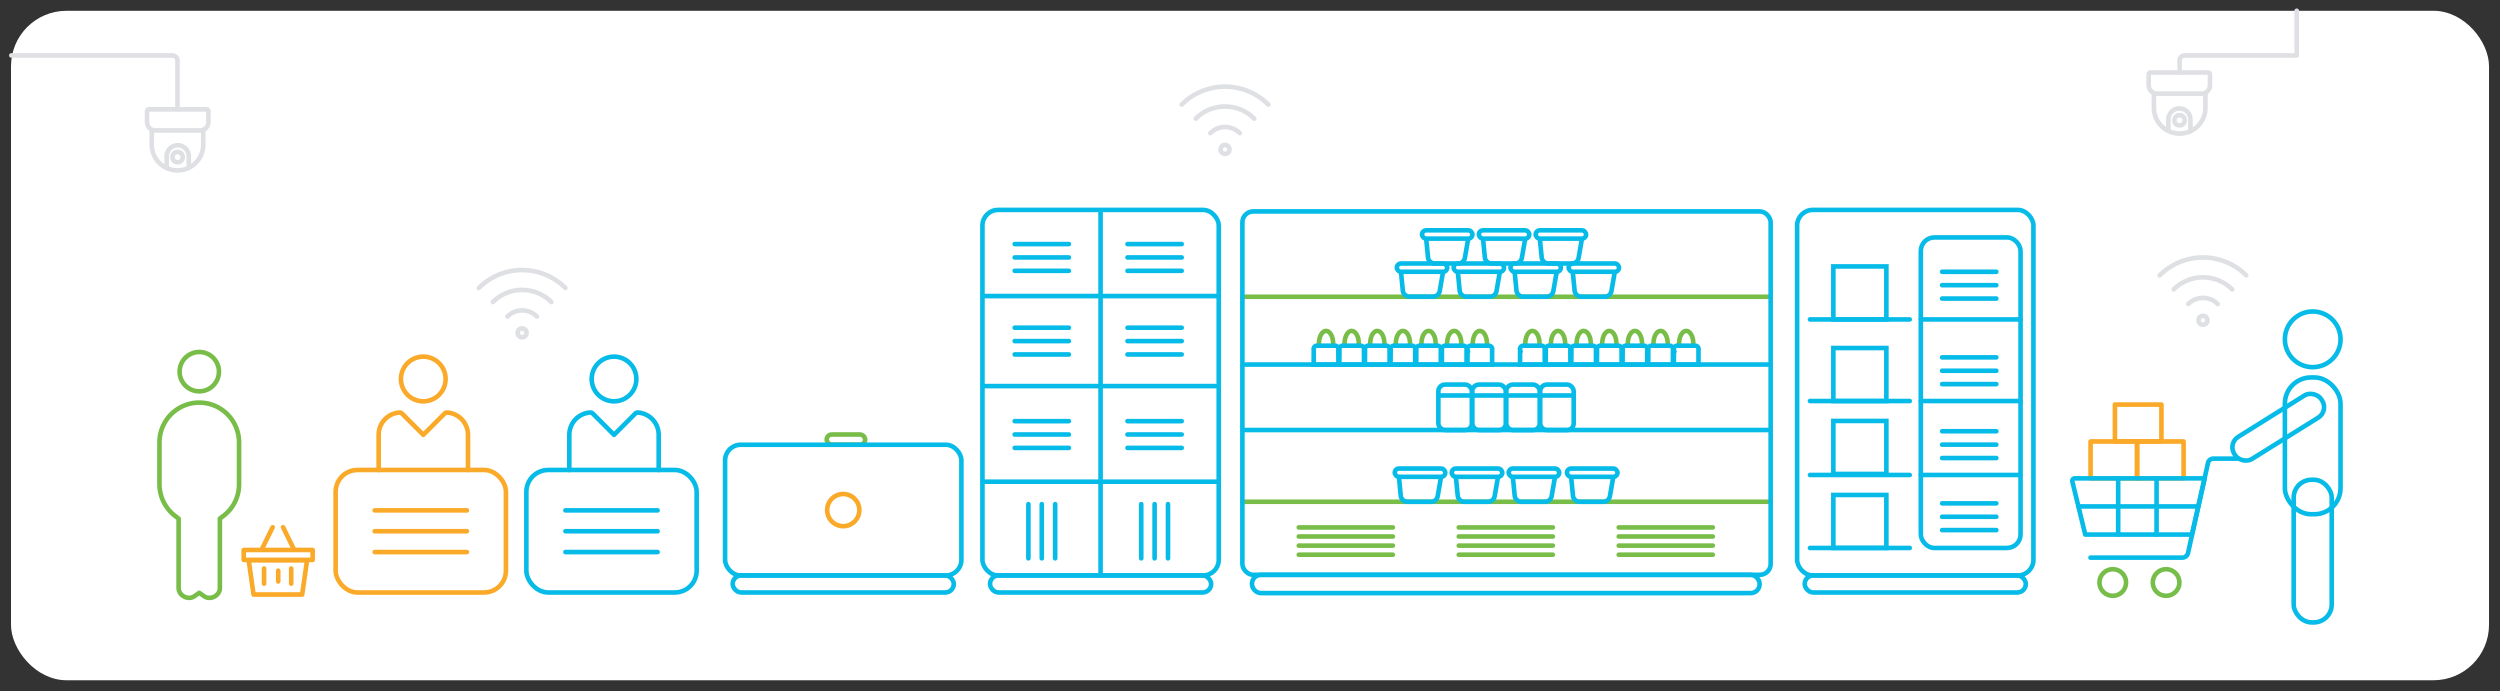 <svg xmlns="http://www.w3.org/2000/svg" viewBox="0 0 1356.9 375.07"><rect x="0" y="0" width="1356.9" height="375.07" fill="#333333" stroke="none"/><defs><style>.baf27e87-e977-4611-868d-123f3c35f69b{fill:#fff;}.a54eb087-18e0-44e9-99f1-cd0bedb0fe9d,.ac5bc890-e86d-4f41-aca6-747d0d443c30,.b750d092-540c-426d-9abd-4f651d7c7e6c,.b79b1785-b8d6-4bd5-ba65-6369a3482d74,.f3fd3c45-b4b2-4003-a3b1-00c974677d83,.f6a427a9-72a7-4b75-a03e-0fb1106c6627{fill:none;stroke-width:2.5px;}.a54eb087-18e0-44e9-99f1-cd0bedb0fe9d,.f3fd3c45-b4b2-4003-a3b1-00c974677d83{stroke:#07bbe8;}.ac5bc890-e86d-4f41-aca6-747d0d443c30,.b750d092-540c-426d-9abd-4f651d7c7e6c,.b79b1785-b8d6-4bd5-ba65-6369a3482d74,.f3fd3c45-b4b2-4003-a3b1-00c974677d83,.f6a427a9-72a7-4b75-a03e-0fb1106c6627{stroke-linecap:round;stroke-linejoin:round;}.a54eb087-18e0-44e9-99f1-cd0bedb0fe9d{stroke-miterlimit:10;}.ac5bc890-e86d-4f41-aca6-747d0d443c30{stroke:#78bd48;}.b79b1785-b8d6-4bd5-ba65-6369a3482d74{stroke:#faa928;}.b750d092-540c-426d-9abd-4f651d7c7e6c{stroke:#76bd4a;}.f6a427a9-72a7-4b75-a03e-0fb1106c6627{stroke:#dee0e3;}</style></defs><g id="affe01db-1e81-497a-b13d-079f99e7844d" data-name="Layer 1"><rect class="baf27e87-e977-4611-868d-123f3c35f69b" x="5.97" y="5.86" width="1344.97" height="363.35" rx="30.1"/><rect class="f3fd3c45-b4b2-4003-a3b1-00c974677d83" x="979.52" y="312.33" width="120.01" height="9.24" rx="4.62"/><rect class="f3fd3c45-b4b2-4003-a3b1-00c974677d83" x="975.41" y="113.94" width="128.25" height="198.39" rx="8.47"/><line class="f3fd3c45-b4b2-4003-a3b1-00c974677d83" x1="1042.54" y1="173.37" x2="1096.68" y2="173.37"/><line class="f3fd3c45-b4b2-4003-a3b1-00c974677d83" x1="1042.54" y1="217.65" x2="1096.68" y2="217.65"/><line class="f3fd3c45-b4b2-4003-a3b1-00c974677d83" x1="1042.54" y1="257.8" x2="1096.68" y2="257.8"/><rect class="f3fd3c45-b4b2-4003-a3b1-00c974677d83" x="1042.54" y="128.87" width="54.14" height="168.53" rx="7.35"/><line class="f3fd3c45-b4b2-4003-a3b1-00c974677d83" x1="982.38" y1="173.37" x2="1036.52" y2="173.37"/><line class="f3fd3c45-b4b2-4003-a3b1-00c974677d83" x1="982.38" y1="217.65" x2="1036.52" y2="217.65"/><line class="f3fd3c45-b4b2-4003-a3b1-00c974677d83" x1="982.38" y1="257.8" x2="1036.52" y2="257.8"/><line class="f3fd3c45-b4b2-4003-a3b1-00c974677d83" x1="982.38" y1="297.41" x2="1036.52" y2="297.41"/><line class="a54eb087-18e0-44e9-99f1-cd0bedb0fe9d" x1="674.31" y1="197.86" x2="960.61" y2="197.86"/><line class="ac5bc890-e86d-4f41-aca6-747d0d443c30" x1="674.31" y1="161.06" x2="960.61" y2="161.06"/><line class="ac5bc890-e86d-4f41-aca6-747d0d443c30" x1="674.31" y1="272.35" x2="960.61" y2="272.35"/><rect class="a54eb087-18e0-44e9-99f1-cd0bedb0fe9d" x="679.53" y="312.01" width="275.51" height="9.89" rx="4.8"/><line class="ac5bc890-e86d-4f41-aca6-747d0d443c30" x1="704.94" y1="286.26" x2="755.98" y2="286.26"/><line class="ac5bc890-e86d-4f41-aca6-747d0d443c30" x1="704.94" y1="291.2" x2="755.98" y2="291.2"/><line class="ac5bc890-e86d-4f41-aca6-747d0d443c30" x1="704.94" y1="296.14" x2="755.98" y2="296.14"/><line class="ac5bc890-e86d-4f41-aca6-747d0d443c30" x1="704.94" y1="301.08" x2="755.98" y2="301.08"/><line class="ac5bc890-e86d-4f41-aca6-747d0d443c30" x1="791.77" y1="286.26" x2="842.81" y2="286.26"/><line class="ac5bc890-e86d-4f41-aca6-747d0d443c30" x1="791.77" y1="291.2" x2="842.81" y2="291.2"/><line class="ac5bc890-e86d-4f41-aca6-747d0d443c30" x1="791.77" y1="296.14" x2="842.81" y2="296.14"/><line class="ac5bc890-e86d-4f41-aca6-747d0d443c30" x1="791.77" y1="301.08" x2="842.81" y2="301.08"/><line class="ac5bc890-e86d-4f41-aca6-747d0d443c30" x1="878.59" y1="286.26" x2="929.63" y2="286.26"/><line class="ac5bc890-e86d-4f41-aca6-747d0d443c30" x1="878.59" y1="291.2" x2="929.63" y2="291.2"/><line class="ac5bc890-e86d-4f41-aca6-747d0d443c30" x1="878.59" y1="296.14" x2="929.63" y2="296.14"/><line class="ac5bc890-e86d-4f41-aca6-747d0d443c30" x1="878.59" y1="301.08" x2="929.63" y2="301.08"/><rect class="a54eb087-18e0-44e9-99f1-cd0bedb0fe9d" x="674.31" y="114.74" width="286.73" height="197.26" rx="5.92"/><path class="ac5bc890-e86d-4f41-aca6-747d0d443c30" d="M715.86,186.49c0-3.8,1.73-6.89,3.86-6.89s3.87,3.09,3.87,6.89"/><path class="ac5bc890-e86d-4f41-aca6-747d0d443c30" d="M729.77,186.49c0-3.8,1.73-6.89,3.86-6.89s3.87,3.09,3.87,6.89"/><path class="ac5bc890-e86d-4f41-aca6-747d0d443c30" d="M743.68,186.49c0-3.8,1.73-6.89,3.87-6.89s3.86,3.09,3.86,6.89"/><path class="ac5bc890-e86d-4f41-aca6-747d0d443c30" d="M757.59,186.49c0-3.8,1.73-6.89,3.87-6.89s3.86,3.09,3.86,6.89"/><path class="ac5bc890-e86d-4f41-aca6-747d0d443c30" d="M771.5,186.49c0-3.8,1.73-6.89,3.87-6.89s3.86,3.09,3.86,6.89"/><path class="ac5bc890-e86d-4f41-aca6-747d0d443c30" d="M785.42,186.49c0-3.8,1.73-6.89,3.86-6.89s3.87,3.09,3.87,6.89"/><path class="ac5bc890-e86d-4f41-aca6-747d0d443c30" d="M799.33,186.49c0-3.8,1.73-6.89,3.86-6.89s3.87,3.09,3.87,6.89"/><path class="ac5bc890-e86d-4f41-aca6-747d0d443c30" d="M827.87,186.49c0-3.8,1.73-6.89,3.86-6.89s3.87,3.09,3.87,6.89"/><path class="ac5bc890-e86d-4f41-aca6-747d0d443c30" d="M841.78,186.49c0-3.8,1.73-6.89,3.86-6.89s3.87,3.09,3.87,6.89"/><path class="ac5bc890-e86d-4f41-aca6-747d0d443c30" d="M855.69,186.49c0-3.8,1.73-6.89,3.86-6.89s3.87,3.09,3.87,6.89"/><path class="ac5bc890-e86d-4f41-aca6-747d0d443c30" d="M869.6,186.49c0-3.8,1.73-6.89,3.87-6.89s3.86,3.09,3.86,6.89"/><path class="ac5bc890-e86d-4f41-aca6-747d0d443c30" d="M883.51,186.49c0-3.8,1.73-6.89,3.87-6.89s3.86,3.09,3.86,6.89"/><path class="ac5bc890-e86d-4f41-aca6-747d0d443c30" d="M897.43,186.49c0-3.8,1.73-6.89,3.86-6.89s3.87,3.09,3.87,6.89"/><path class="ac5bc890-e86d-4f41-aca6-747d0d443c30" d="M911.34,186.49c0-3.8,1.73-6.89,3.86-6.89s3.87,3.09,3.87,6.89"/><path class="a54eb087-18e0-44e9-99f1-cd0bedb0fe9d" d="M714.87,187.62h9.71a1.86,1.86,0,0,1,1.81,2.28l.05,8H713l.06-7.9A1.86,1.86,0,0,1,714.87,187.62Z"/><path class="a54eb087-18e0-44e9-99f1-cd0bedb0fe9d" d="M728.78,187.62h9.71a1.86,1.86,0,0,1,1.81,2.28l.05,8H726.92L727,190A1.86,1.86,0,0,1,728.78,187.62Z"/><path class="a54eb087-18e0-44e9-99f1-cd0bedb0fe9d" d="M742.69,187.62h9.71a1.86,1.86,0,0,1,1.81,2.28l0,8H740.83l.07-7.9A1.86,1.86,0,0,1,742.69,187.62Z"/><path class="a54eb087-18e0-44e9-99f1-cd0bedb0fe9d" d="M756.6,187.62h9.71a1.86,1.86,0,0,1,1.81,2.28l0,8H754.74l.07-7.9A1.86,1.86,0,0,1,756.6,187.62Z"/><path class="a54eb087-18e0-44e9-99f1-cd0bedb0fe9d" d="M770.52,187.62h9.7A1.86,1.86,0,0,1,782,189.9l0,8H768.65l.07-7.9A1.86,1.86,0,0,1,770.52,187.62Z"/><path class="a54eb087-18e0-44e9-99f1-cd0bedb0fe9d" d="M784.43,187.62h9.71A1.86,1.86,0,0,1,796,189.9l0,8H782.57l.06-7.9A1.86,1.86,0,0,1,784.43,187.62Z"/><path class="a54eb087-18e0-44e9-99f1-cd0bedb0fe9d" d="M798.34,187.62h9.71a1.86,1.86,0,0,1,1.81,2.28l0,8H796.48l.06-7.9A1.86,1.86,0,0,1,798.34,187.62Z"/><path class="a54eb087-18e0-44e9-99f1-cd0bedb0fe9d" d="M826.88,187.62h9.71a1.86,1.86,0,0,1,1.81,2.28l.05,8H825l.06-7.9A1.86,1.86,0,0,1,826.88,187.62Z"/><path class="a54eb087-18e0-44e9-99f1-cd0bedb0fe9d" d="M840.79,187.62h9.71a1.86,1.86,0,0,1,1.81,2.28l.05,8H838.93L839,190A1.86,1.86,0,0,1,840.79,187.62Z"/><path class="a54eb087-18e0-44e9-99f1-cd0bedb0fe9d" d="M854.7,187.62h9.71a1.86,1.86,0,0,1,1.81,2.28l0,8H852.84l.07-7.9A1.86,1.86,0,0,1,854.7,187.62Z"/><path class="a54eb087-18e0-44e9-99f1-cd0bedb0fe9d" d="M868.61,187.62h9.71a1.86,1.86,0,0,1,1.81,2.28l0,8H866.75l.07-7.9A1.86,1.86,0,0,1,868.61,187.62Z"/><path class="a54eb087-18e0-44e9-99f1-cd0bedb0fe9d" d="M882.52,187.62h9.71a1.86,1.86,0,0,1,1.82,2.28l0,8H880.66l.07-7.9A1.86,1.86,0,0,1,882.52,187.62Z"/><path class="a54eb087-18e0-44e9-99f1-cd0bedb0fe9d" d="M896.44,187.62h9.71A1.86,1.86,0,0,1,908,189.9l0,8H894.58l.06-7.9A1.86,1.86,0,0,1,896.44,187.62Z"/><path class="a54eb087-18e0-44e9-99f1-cd0bedb0fe9d" d="M910.35,187.62h9.71a1.86,1.86,0,0,1,1.81,2.28l0,8H908.49l.06-7.9A1.86,1.86,0,0,1,910.35,187.62Z"/><rect class="a54eb087-18e0-44e9-99f1-cd0bedb0fe9d" x="780.68" y="208.74" width="18.18" height="24.69" rx="3.63"/><line class="a54eb087-18e0-44e9-99f1-cd0bedb0fe9d" x1="780.68" y1="214.66" x2="798.85" y2="214.66"/><rect class="a54eb087-18e0-44e9-99f1-cd0bedb0fe9d" x="799.1" y="208.74" width="18.18" height="24.69" rx="3.63"/><line class="a54eb087-18e0-44e9-99f1-cd0bedb0fe9d" x1="799.1" y1="214.66" x2="817.28" y2="214.66"/><rect class="a54eb087-18e0-44e9-99f1-cd0bedb0fe9d" x="817.53" y="208.74" width="18.18" height="24.69" rx="3.63"/><line class="a54eb087-18e0-44e9-99f1-cd0bedb0fe9d" x1="817.53" y1="214.66" x2="835.71" y2="214.66"/><rect class="a54eb087-18e0-44e9-99f1-cd0bedb0fe9d" x="835.96" y="208.74" width="18.18" height="24.69" rx="3.63"/><line class="a54eb087-18e0-44e9-99f1-cd0bedb0fe9d" x1="835.96" y1="214.66" x2="854.13" y2="214.66"/><line class="a54eb087-18e0-44e9-99f1-cd0bedb0fe9d" x1="674.31" y1="233.4" x2="960.61" y2="233.4"/><rect class="f3fd3c45-b4b2-4003-a3b1-00c974677d83" x="537.35" y="312.33" width="120.01" height="9.24" rx="4.62"/><rect class="f3fd3c45-b4b2-4003-a3b1-00c974677d83" x="533.23" y="113.94" width="128.25" height="198.39" rx="8.47"/><line class="f3fd3c45-b4b2-4003-a3b1-00c974677d83" x1="533.23" y1="160.69" x2="661.48" y2="160.69"/><line class="f3fd3c45-b4b2-4003-a3b1-00c974677d83" x1="533.23" y1="209.57" x2="661.48" y2="209.57"/><line class="f3fd3c45-b4b2-4003-a3b1-00c974677d83" x1="533.23" y1="261.46" x2="661.48" y2="261.46"/><rect class="f3fd3c45-b4b2-4003-a3b1-00c974677d83" x="397.67" y="312.33" width="120.01" height="9.24" rx="4.62"/><circle class="b79b1785-b8d6-4bd5-ba65-6369a3482d74" cx="457.68" cy="276.86" r="8.73"/><rect class="ac5bc890-e86d-4f41-aca6-747d0d443c30" x="448.68" y="235.84" width="20.9" height="5.49" rx="2.75"/><rect class="f3fd3c45-b4b2-4003-a3b1-00c974677d83" x="393.55" y="241.39" width="128.25" height="70.95" rx="8.47"/><line class="f3fd3c45-b4b2-4003-a3b1-00c974677d83" x1="597.35" y1="114.74" x2="597.35" y2="312.33"/><rect class="b79b1785-b8d6-4bd5-ba65-6369a3482d74" x="1159.93" y="239.6" width="25.24" height="20.03" transform="translate(2345.1 499.24) rotate(-180)"/><rect class="b79b1785-b8d6-4bd5-ba65-6369a3482d74" x="1147.89" y="219.57" width="25.24" height="20.03" transform="translate(2321.03 459.17) rotate(-180)"/><rect class="b79b1785-b8d6-4bd5-ba65-6369a3482d74" x="1134.69" y="239.6" width="25.24" height="20.03" transform="translate(2294.61 499.24) rotate(-180)"/><path class="f3fd3c45-b4b2-4003-a3b1-00c974677d83" d="M1214.28,248.93h-13a2.94,2.94,0,0,0-2.86,2.3l-10.84,48.9a3.26,3.26,0,0,1-3.18,2.54h-49.75"/><path class="f3fd3c45-b4b2-4003-a3b1-00c974677d83" d="M1196.6,259.63h-70.44a1.41,1.41,0,0,0-1.37,1.75l7,28.75h57.9Z"/><line class="f3fd3c45-b4b2-4003-a3b1-00c974677d83" x1="1170.5" y1="259.63" x2="1170.5" y2="290.13"/><line class="f3fd3c45-b4b2-4003-a3b1-00c974677d83" x1="1149.66" y1="259.63" x2="1149.66" y2="290.13"/><line class="f3fd3c45-b4b2-4003-a3b1-00c974677d83" x1="1193.16" y1="274.88" x2="1128.09" y2="274.88"/><circle class="b750d092-540c-426d-9abd-4f651d7c7e6c" cx="1175.67" cy="316.16" r="7.23"/><circle class="b750d092-540c-426d-9abd-4f651d7c7e6c" cx="1146.72" cy="316.16" r="7.23"/><circle class="a54eb087-18e0-44e9-99f1-cd0bedb0fe9d" cx="1255.25" cy="184.17" r="15.11"/><rect class="a54eb087-18e0-44e9-99f1-cd0bedb0fe9d" x="1240.14" y="204.86" width="30.21" height="74.25" rx="14.19"/><rect class="a54eb087-18e0-44e9-99f1-cd0bedb0fe9d" x="1244.92" y="260.39" width="20.64" height="77.43" rx="9.7"/><rect class="a54eb087-18e0-44e9-99f1-cd0bedb0fe9d" x="1208.62" y="224.72" width="55.76" height="14.15" rx="6.65" transform="translate(64.77 689.73) rotate(-31.96)"/><path class="f3fd3c45-b4b2-4003-a3b1-00c974677d83" d="M331.19,217.64a12.12,12.12,0,1,0-9.87-9.91A12.13,12.13,0,0,0,331.19,217.64Z"/><path class="f3fd3c45-b4b2-4003-a3b1-00c974677d83" d="M357.51,255.09V236a12.11,12.11,0,0,0-11.35-12.09,1.7,1.7,0,0,0-1.3.51L333.28,236,321.8,224.51a2,2,0,0,0-1.54-.6A12.12,12.12,0,0,0,309,236v19.1"/><rect class="f3fd3c45-b4b2-4003-a3b1-00c974677d83" x="285.69" y="255.09" width="92.43" height="66.48" rx="11.83"/><line class="f3fd3c45-b4b2-4003-a3b1-00c974677d83" x1="306.89" y1="277.02" x2="356.92" y2="277.02"/><line class="f3fd3c45-b4b2-4003-a3b1-00c974677d83" x1="306.89" y1="288.33" x2="356.92" y2="288.33"/><line class="f3fd3c45-b4b2-4003-a3b1-00c974677d83" x1="306.89" y1="299.64" x2="356.92" y2="299.64"/><path class="b79b1785-b8d6-4bd5-ba65-6369a3482d74" d="M227.67,217.64a12.12,12.12,0,1,0-9.88-9.91A12.13,12.13,0,0,0,227.67,217.64Z"/><path class="b79b1785-b8d6-4bd5-ba65-6369a3482d74" d="M254,255.09V236a12.11,12.11,0,0,0-11.35-12.09,1.7,1.7,0,0,0-1.3.51L229.75,236l-11.48-11.48a2,2,0,0,0-1.54-.6A12.11,12.11,0,0,0,205.52,236v19.1"/><rect class="b79b1785-b8d6-4bd5-ba65-6369a3482d74" x="182.17" y="255.09" width="92.43" height="66.48" rx="11.83"/><line class="b79b1785-b8d6-4bd5-ba65-6369a3482d74" x1="203.36" y1="277.02" x2="253.4" y2="277.02"/><line class="b79b1785-b8d6-4bd5-ba65-6369a3482d74" x1="203.36" y1="288.33" x2="253.4" y2="288.33"/><line class="b79b1785-b8d6-4bd5-ba65-6369a3482d74" x1="203.36" y1="299.64" x2="253.4" y2="299.64"/><polygon class="b79b1785-b8d6-4bd5-ba65-6369a3482d74" points="164 322.69 137.63 322.69 134.96 304.07 166.66 304.07 164 322.69"/><line class="b79b1785-b8d6-4bd5-ba65-6369a3482d74" x1="142.03" y1="298.27" x2="147.98" y2="286.18"/><line class="b79b1785-b8d6-4bd5-ba65-6369a3482d74" x1="159.59" y1="298.27" x2="153.65" y2="286.18"/><line class="b79b1785-b8d6-4bd5-ba65-6369a3482d74" x1="151.01" y1="309.75" x2="151.01" y2="315.59"/><line class="b79b1785-b8d6-4bd5-ba65-6369a3482d74" x1="158.06" y1="308.57" x2="158.06" y2="316.78"/><line class="b79b1785-b8d6-4bd5-ba65-6369a3482d74" x1="143.32" y1="308.57" x2="143.32" y2="316.78"/><polyline class="b79b1785-b8d6-4bd5-ba65-6369a3482d74" points="151.06 298.51 169.69 298.51 169.69 303.89 132.27 303.89 132.27 298.51 151.06 298.51"/><path class="ac5bc890-e86d-4f41-aca6-747d0d443c30" d="M108.15,191.05a10.67,10.67,0,1,1-10.66,10.66A10.68,10.68,0,0,1,108.15,191.05Zm21.6,71.82a21.41,21.41,0,0,1-8.55,17.19l-1.86,1.42v37.71c0,4.1-5.15,6.79-8.5,4.44l-2.7-1.87-2.69,1.88c-3.26,2.29-8.5-.34-8.5-4.45v-37.7l-1.85-1.42a21.75,21.75,0,0,1-8.55-17.2V240.12a21.6,21.6,0,0,1,43.2,0Z"/><path class="f6a427a9-72a7-4b75-a03e-0fb1106c6627" d="M306.89,156.31a33.23,33.23,0,0,0-47,0"/><path class="f6a427a9-72a7-4b75-a03e-0fb1106c6627" d="M299.26,163.94a22.44,22.44,0,0,0-31.75,0"/><path class="f6a427a9-72a7-4b75-a03e-0fb1106c6627" d="M291.4,171.8a11.33,11.33,0,0,0-16,0"/><path class="f6a427a9-72a7-4b75-a03e-0fb1106c6627" d="M283.39,183.09a2.43,2.43,0,1,0-2.43-2.43A2.42,2.42,0,0,0,283.39,183.09Z"/><path class="f6a427a9-72a7-4b75-a03e-0fb1106c6627" d="M1219.18,149.47a33.26,33.26,0,0,0-47,0"/><path class="f6a427a9-72a7-4b75-a03e-0fb1106c6627" d="M1211.55,157.1a22.46,22.46,0,0,0-31.75,0"/><path class="f6a427a9-72a7-4b75-a03e-0fb1106c6627" d="M1203.69,165a11.33,11.33,0,0,0-16,0"/><path class="f6a427a9-72a7-4b75-a03e-0fb1106c6627" d="M1195.68,176.26a2.43,2.43,0,1,0-2.43-2.43A2.42,2.42,0,0,0,1195.68,176.26Z"/><path class="f6a427a9-72a7-4b75-a03e-0fb1106c6627" d="M688.39,56.76a33.23,33.23,0,0,0-47,0"/><path class="f6a427a9-72a7-4b75-a03e-0fb1106c6627" d="M680.76,64.39a22.44,22.44,0,0,0-31.75,0"/><path class="f6a427a9-72a7-4b75-a03e-0fb1106c6627" d="M672.9,72.25a11.32,11.32,0,0,0-16,0"/><path class="f6a427a9-72a7-4b75-a03e-0fb1106c6627" d="M664.89,83.54a2.43,2.43,0,1,0-2.43-2.43A2.43,2.43,0,0,0,664.89,83.54Z"/><path class="f6a427a9-72a7-4b75-a03e-0fb1106c6627" d="M1197,50.82v7.73a13.94,13.94,0,0,1-14,13.94h0a13.94,13.94,0,0,1-13.94-13.94V50.82"/><path class="f6a427a9-72a7-4b75-a03e-0fb1106c6627" d="M1188.89,71.21V64.85a6,6,0,0,0-6-6h0a6,6,0,0,0-6,6V71"/><circle class="f6a427a9-72a7-4b75-a03e-0fb1106c6627" cx="1182.96" cy="65.28" r="2.78"/><path class="f6a427a9-72a7-4b75-a03e-0fb1106c6627" d="M1195,50.81H1170.8a4.57,4.57,0,0,1-4.57-4.56V40.36a1,1,0,0,1,1-1h31.25a1,1,0,0,1,1,1v5.89A4.56,4.56,0,0,1,1195,50.81Z"/><path class="f6a427a9-72a7-4b75-a03e-0fb1106c6627" d="M1183,39.31V32.82a2.74,2.74,0,0,1,2.74-2.73h60.83V5.86"/><path class="f6a427a9-72a7-4b75-a03e-0fb1106c6627" d="M82.37,70.8v7.74A13.94,13.94,0,0,0,96.31,92.48h0a13.94,13.94,0,0,0,14-13.94V70.8"/><path class="f6a427a9-72a7-4b75-a03e-0fb1106c6627" d="M90.46,91.2V84.84a6,6,0,0,1,6-6h0a6,6,0,0,1,6,6V91"/><circle class="f6a427a9-72a7-4b75-a03e-0fb1106c6627" cx="96.39" cy="85.27" r="2.78"/><path class="f6a427a9-72a7-4b75-a03e-0fb1106c6627" d="M84.34,70.8h24.21a4.58,4.58,0,0,0,4.57-4.57V60.34a1,1,0,0,0-1.05-1H80.82a1,1,0,0,0-1,1v5.89A4.57,4.57,0,0,0,84.34,70.8Z"/><path class="f6a427a9-72a7-4b75-a03e-0fb1106c6627" d="M96.31,59.3V32.82a2.73,2.73,0,0,0-2.73-2.73H6.16"/><rect class="a54eb087-18e0-44e9-99f1-cd0bedb0fe9d" x="771.82" y="125.01" width="27.36" height="4.5" rx="2.25"/><path class="a54eb087-18e0-44e9-99f1-cd0bedb0fe9d" d="M774.07,129.51l1,10.19a3.68,3.68,0,0,0,3.67,3.32h12.7a3.7,3.7,0,0,0,3.64-3.06l1.81-10.45"/><rect class="a54eb087-18e0-44e9-99f1-cd0bedb0fe9d" x="758.14" y="143.02" width="27.36" height="4.5" rx="2.25"/><path class="a54eb087-18e0-44e9-99f1-cd0bedb0fe9d" d="M760.39,147.52l1,10.19A3.69,3.69,0,0,0,765.1,161h12.7a3.68,3.68,0,0,0,3.63-3.06l1.82-10.45"/><rect class="a54eb087-18e0-44e9-99f1-cd0bedb0fe9d" x="788.98" y="143.02" width="27.36" height="4.5" rx="2.25"/><path class="a54eb087-18e0-44e9-99f1-cd0bedb0fe9d" d="M791.24,147.52l1,10.19a3.69,3.69,0,0,0,3.67,3.32h12.7a3.69,3.69,0,0,0,3.64-3.06l1.82-10.45"/><rect class="a54eb087-18e0-44e9-99f1-cd0bedb0fe9d" x="819.83" y="143.02" width="27.36" height="4.5" rx="2.25"/><path class="a54eb087-18e0-44e9-99f1-cd0bedb0fe9d" d="M822.08,147.52l1,10.19a3.69,3.69,0,0,0,3.67,3.32h12.71a3.68,3.68,0,0,0,3.63-3.06l1.82-10.45"/><rect class="a54eb087-18e0-44e9-99f1-cd0bedb0fe9d" x="851.38" y="143.02" width="27.36" height="4.5" rx="2.25"/><path class="a54eb087-18e0-44e9-99f1-cd0bedb0fe9d" d="M853.63,147.52l1,10.19a3.69,3.69,0,0,0,3.67,3.32H871a3.68,3.68,0,0,0,3.63-3.06l1.82-10.45"/><rect class="a54eb087-18e0-44e9-99f1-cd0bedb0fe9d" x="802.67" y="125.01" width="27.36" height="4.5" rx="2.25"/><path class="a54eb087-18e0-44e9-99f1-cd0bedb0fe9d" d="M804.92,129.51l1,10.19a3.69,3.69,0,0,0,3.67,3.32h12.7A3.69,3.69,0,0,0,826,140l1.82-10.45"/><rect class="a54eb087-18e0-44e9-99f1-cd0bedb0fe9d" x="833.51" y="125.01" width="27.36" height="4.5" rx="2.25"/><path class="a54eb087-18e0-44e9-99f1-cd0bedb0fe9d" d="M835.76,129.51l1,10.19a3.69,3.69,0,0,0,3.67,3.32h12.71A3.68,3.68,0,0,0,856.8,140l1.82-10.45"/><rect class="a54eb087-18e0-44e9-99f1-cd0bedb0fe9d" x="757.02" y="254.3" width="27.43" height="4.51" rx="2.26"/><path class="a54eb087-18e0-44e9-99f1-cd0bedb0fe9d" d="M759.27,258.81l1,10.21a3.7,3.7,0,0,0,3.68,3.33h12.73a3.7,3.7,0,0,0,3.65-3.06l1.82-10.48"/><rect class="a54eb087-18e0-44e9-99f1-cd0bedb0fe9d" x="787.94" y="254.3" width="27.43" height="4.51" rx="2.26"/><path class="a54eb087-18e0-44e9-99f1-cd0bedb0fe9d" d="M790.19,258.81l1,10.21a3.7,3.7,0,0,0,3.68,3.33h12.73a3.68,3.68,0,0,0,3.64-3.06l1.83-10.48"/><rect class="a54eb087-18e0-44e9-99f1-cd0bedb0fe9d" x="818.85" y="254.3" width="27.43" height="4.51" rx="2.26"/><path class="a54eb087-18e0-44e9-99f1-cd0bedb0fe9d" d="M821.11,258.81l1,10.21a3.7,3.7,0,0,0,3.68,3.33h12.74a3.69,3.69,0,0,0,3.64-3.06L844,258.81"/><rect class="a54eb087-18e0-44e9-99f1-cd0bedb0fe9d" x="850.48" y="254.3" width="27.43" height="4.51" rx="2.26"/><path class="a54eb087-18e0-44e9-99f1-cd0bedb0fe9d" d="M852.74,258.81l1,10.21a3.7,3.7,0,0,0,3.68,3.33h12.73a3.7,3.7,0,0,0,3.65-3.06l1.82-10.48"/><rect class="a54eb087-18e0-44e9-99f1-cd0bedb0fe9d" x="995.07" y="144.61" width="28.77" height="28.77"/><rect class="a54eb087-18e0-44e9-99f1-cd0bedb0fe9d" x="995.07" y="188.89" width="28.77" height="28.77"/><rect class="a54eb087-18e0-44e9-99f1-cd0bedb0fe9d" x="995.07" y="228.47" width="28.77" height="28.77"/><rect class="a54eb087-18e0-44e9-99f1-cd0bedb0fe9d" x="995.07" y="268.64" width="28.77" height="28.77"/><line class="f3fd3c45-b4b2-4003-a3b1-00c974677d83" x1="1054.11" y1="147.52" x2="1083.52" y2="147.52"/><line class="f3fd3c45-b4b2-4003-a3b1-00c974677d83" x1="1054.11" y1="154.79" x2="1083.52" y2="154.79"/><line class="f3fd3c45-b4b2-4003-a3b1-00c974677d83" x1="1054.11" y1="162.05" x2="1083.52" y2="162.05"/><line class="f3fd3c45-b4b2-4003-a3b1-00c974677d83" x1="611.97" y1="132.48" x2="641.38" y2="132.48"/><line class="f3fd3c45-b4b2-4003-a3b1-00c974677d83" x1="611.97" y1="139.74" x2="641.38" y2="139.74"/><line class="f3fd3c45-b4b2-4003-a3b1-00c974677d83" x1="611.97" y1="147" x2="641.38" y2="147"/><line class="f3fd3c45-b4b2-4003-a3b1-00c974677d83" x1="611.97" y1="177.87" x2="641.38" y2="177.87"/><line class="f3fd3c45-b4b2-4003-a3b1-00c974677d83" x1="611.97" y1="185.13" x2="641.38" y2="185.13"/><line class="f3fd3c45-b4b2-4003-a3b1-00c974677d83" x1="611.97" y1="192.39" x2="641.38" y2="192.39"/><line class="f3fd3c45-b4b2-4003-a3b1-00c974677d83" x1="611.97" y1="228.58" x2="641.38" y2="228.58"/><line class="f3fd3c45-b4b2-4003-a3b1-00c974677d83" x1="611.97" y1="235.84" x2="641.38" y2="235.84"/><line class="f3fd3c45-b4b2-4003-a3b1-00c974677d83" x1="611.97" y1="243.1" x2="641.38" y2="243.1"/><line class="f3fd3c45-b4b2-4003-a3b1-00c974677d83" x1="633.94" y1="273.63" x2="633.94" y2="303.04"/><line class="f3fd3c45-b4b2-4003-a3b1-00c974677d83" x1="626.68" y1="273.63" x2="626.68" y2="303.04"/><line class="f3fd3c45-b4b2-4003-a3b1-00c974677d83" x1="619.42" y1="273.63" x2="619.42" y2="303.04"/><line class="f3fd3c45-b4b2-4003-a3b1-00c974677d83" x1="550.73" y1="132.48" x2="580.14" y2="132.48"/><line class="f3fd3c45-b4b2-4003-a3b1-00c974677d83" x1="550.73" y1="139.74" x2="580.14" y2="139.74"/><line class="f3fd3c45-b4b2-4003-a3b1-00c974677d83" x1="550.73" y1="147" x2="580.14" y2="147"/><line class="f3fd3c45-b4b2-4003-a3b1-00c974677d83" x1="550.73" y1="177.87" x2="580.14" y2="177.87"/><line class="f3fd3c45-b4b2-4003-a3b1-00c974677d83" x1="550.73" y1="185.13" x2="580.14" y2="185.13"/><line class="f3fd3c45-b4b2-4003-a3b1-00c974677d83" x1="550.73" y1="192.39" x2="580.14" y2="192.39"/><line class="f3fd3c45-b4b2-4003-a3b1-00c974677d83" x1="550.73" y1="228.58" x2="580.14" y2="228.58"/><line class="f3fd3c45-b4b2-4003-a3b1-00c974677d83" x1="550.73" y1="235.84" x2="580.14" y2="235.84"/><line class="f3fd3c45-b4b2-4003-a3b1-00c974677d83" x1="550.73" y1="243.1" x2="580.14" y2="243.1"/><line class="f3fd3c45-b4b2-4003-a3b1-00c974677d83" x1="572.7" y1="273.63" x2="572.7" y2="303.04"/><line class="f3fd3c45-b4b2-4003-a3b1-00c974677d83" x1="565.44" y1="273.63" x2="565.44" y2="303.04"/><line class="f3fd3c45-b4b2-4003-a3b1-00c974677d83" x1="558.17" y1="273.63" x2="558.17" y2="303.04"/><line class="f3fd3c45-b4b2-4003-a3b1-00c974677d83" x1="1054.11" y1="193.97" x2="1083.52" y2="193.97"/><line class="f3fd3c45-b4b2-4003-a3b1-00c974677d83" x1="1054.11" y1="201.23" x2="1083.52" y2="201.23"/><line class="f3fd3c45-b4b2-4003-a3b1-00c974677d83" x1="1054.11" y1="208.49" x2="1083.52" y2="208.49"/><line class="f3fd3c45-b4b2-4003-a3b1-00c974677d83" x1="1054.11" y1="234.07" x2="1083.52" y2="234.07"/><line class="f3fd3c45-b4b2-4003-a3b1-00c974677d83" x1="1054.11" y1="241.34" x2="1083.52" y2="241.34"/><line class="f3fd3c45-b4b2-4003-a3b1-00c974677d83" x1="1054.11" y1="248.6" x2="1083.52" y2="248.6"/><line class="f3fd3c45-b4b2-4003-a3b1-00c974677d83" x1="1054.11" y1="273.2" x2="1083.52" y2="273.2"/><line class="f3fd3c45-b4b2-4003-a3b1-00c974677d83" x1="1054.11" y1="280.47" x2="1083.52" y2="280.47"/><line class="f3fd3c45-b4b2-4003-a3b1-00c974677d83" x1="1054.11" y1="287.73" x2="1083.52" y2="287.73"/></g></svg>